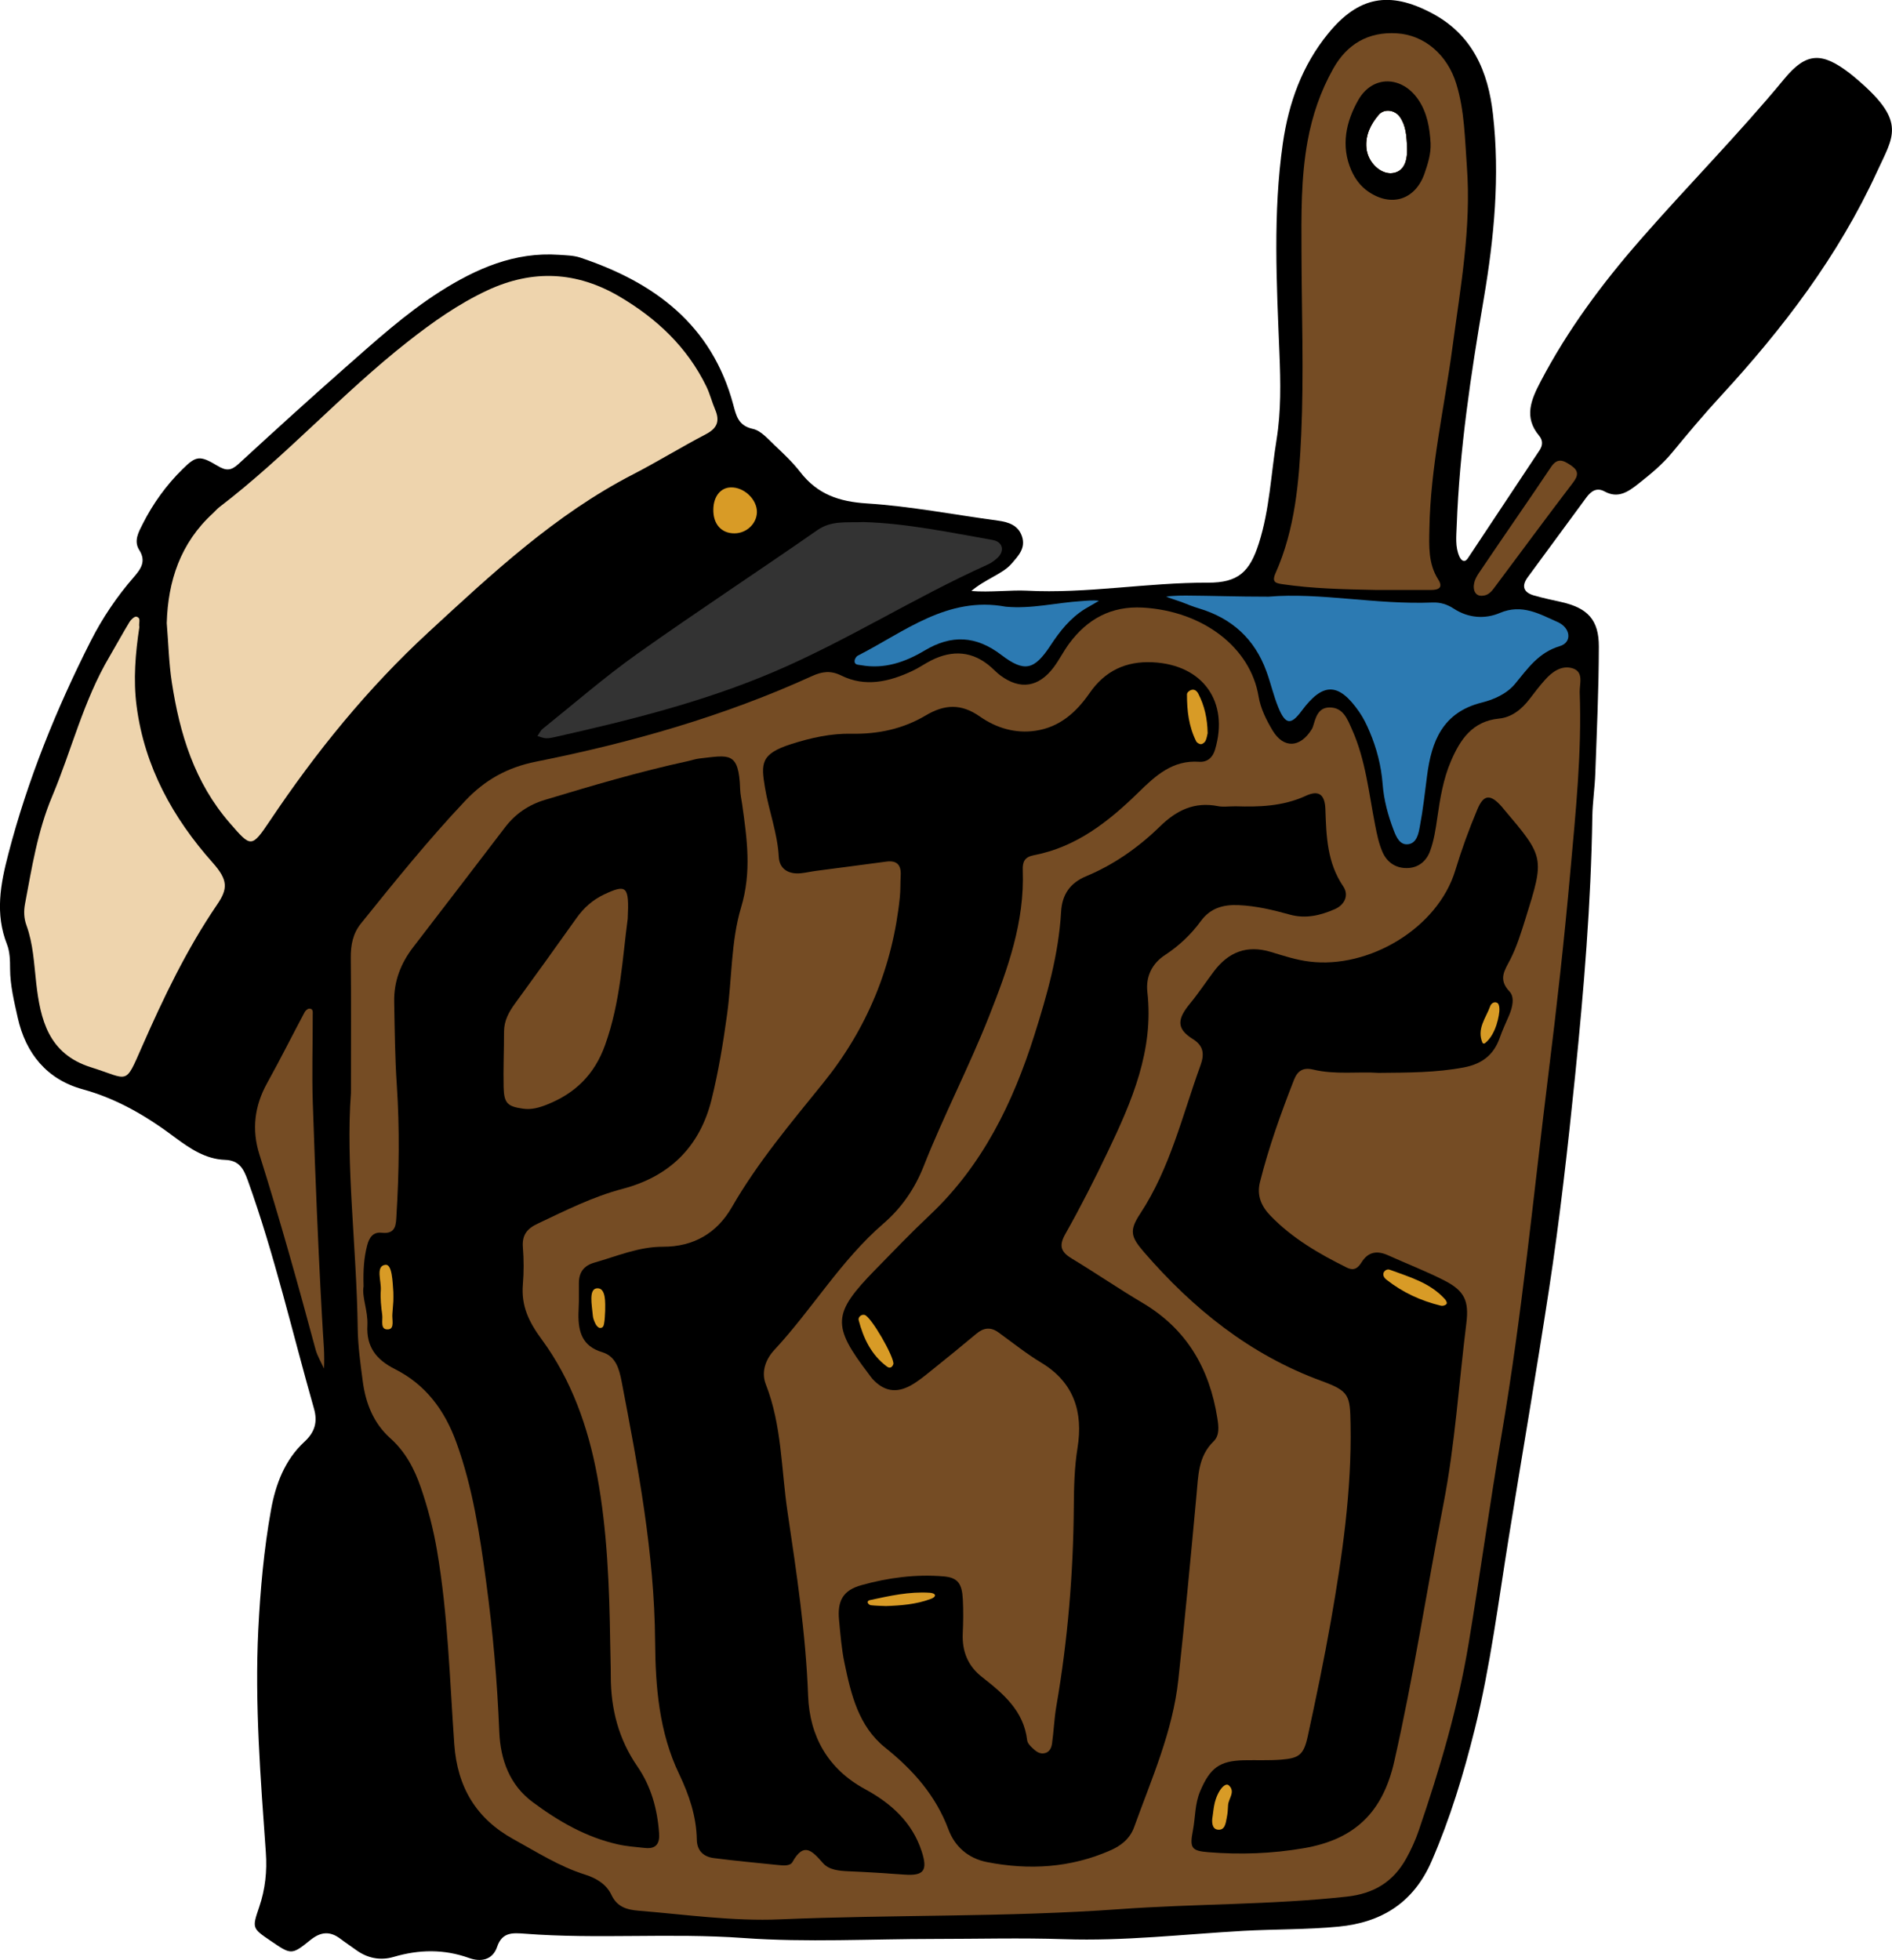 <?xml version="1.0" encoding="utf-8"?>
<!-- Generator: Adobe Illustrator 28.0.0, SVG Export Plug-In . SVG Version: 6.00 Build 0)  -->
<svg version="1.1" xmlns="http://www.w3.org/2000/svg" xmlns:xlink="http://www.w3.org/1999/xlink" x="0px" y="0px"
	 viewBox="0 0 223.19 231.24" style="enable-background:new 0 0 223.19 231.24;" xml:space="preserve">
<style type="text/css">
	.st0{fill:#754C24;}
	.st1{fill:#EED4AD;}
	.st2{fill:#333333;}
	.st3{fill:#D89B26;}
	.st4{fill:#2C7AB2;}
</style>
<g id="Layer_1">
	<g>
		<path d="M219.37,9.62c-0.37-0.32-0.73-0.64-1.12-0.94c-3.32-2.56-5.16-2.54-7.77,0.63c-5.42,6.57-11.42,12.61-17.01,19.02
			c-4.49,5.14-8.54,10.59-11.72,16.66c-1.12,2.14-2.03,4.21-0.19,6.41c0.43,0.51,0.46,1.09,0.08,1.68
			c-2.82,4.25-5.64,8.51-8.47,12.76c-0.43,0.65-0.82,0.24-1.02-0.2c-0.51-1.15-0.35-2.4-0.31-3.6c0.33-9.01,1.68-17.91,3.19-26.78
			c1.23-7.23,1.92-14.46,1.09-21.77c-0.57-5.06-2.41-9.4-7.22-11.94c-5-2.65-8.65-1.97-12.21,2.39c-3.09,3.78-4.67,8.19-5.36,12.97
			c-1.18,8.24-0.73,16.53-0.4,24.79c0.14,3.42,0.2,6.8-0.34,10.17c-0.66,4.07-0.82,8.23-2.08,12.2c-1.08,3.41-2.45,4.68-6.01,4.67
			c-7.16-0.03-14.26,1.32-21.43,0.94c-1.74-0.09-4.37,0.22-6.48,0.04c1.6-1.38,3.7-2.02,4.72-3.2c0.81-0.94,1.7-1.83,1.26-3.21
			c-0.44-1.34-1.56-1.71-2.84-1.89c-5.16-0.69-10.3-1.7-15.49-2.03c-3.28-0.21-5.82-1.09-7.83-3.69c-0.89-1.15-1.96-2.16-3.02-3.16
			c-0.79-0.74-1.61-1.73-2.57-1.94c-1.72-0.37-1.97-1.55-2.32-2.86c-2.53-9.43-9.3-14.43-18.05-17.35
			c-0.79-0.26-1.67-0.27-2.52-0.33c-5.22-0.36-9.74,1.62-14.01,4.33c-4.11,2.62-7.71,5.91-11.35,9.11
			c-4.19,3.69-8.33,7.46-12.44,11.24c-0.87,0.8-1.45,0.83-2.49,0.2c-2.09-1.26-2.52-1.15-4.1,0.4c-1.92,1.89-3.49,4.06-4.7,6.46
			c-0.48,0.95-1.1,2.01-0.41,3.09c0.84,1.33,0.19,2.23-0.65,3.2c-2,2.3-3.7,4.82-5.08,7.54c-4.07,8.04-7.43,16.34-9.71,25.09
			c-0.94,3.59-1.59,7.08-0.16,10.7c0.34,0.87,0.36,1.91,0.36,2.87c0.01,1.97,0.48,3.86,0.9,5.76c0.95,4.26,3.47,7.31,7.68,8.46
			c4.08,1.12,7.56,3.19,10.88,5.68c1.76,1.31,3.61,2.56,5.89,2.64c1.68,0.06,2.19,1.04,2.69,2.42c3.17,8.82,5.25,17.94,7.81,26.93
			c0.45,1.57,0.1,2.78-1.12,3.9c-2.33,2.15-3.41,5.04-3.95,8.05c-0.84,4.67-1.26,9.4-1.5,14.14c-0.43,8.78,0.27,17.52,0.89,26.26
			c0.16,2.23-0.07,4.35-0.78,6.44c-0.85,2.5-0.85,2.5,1.37,4.01c2.38,1.62,2.44,1.69,4.64-0.09c1.26-1.02,2.34-1.1,3.59-0.15
			c0.58,0.44,1.19,0.84,1.78,1.27c1.36,1,2.88,1.32,4.48,0.85c2.99-0.88,5.92-0.94,8.9,0.13c1.36,0.49,2.78,0.26,3.31-1.33
			c0.59-1.75,1.86-1.64,3.23-1.54c8.59,0.67,17.19-0.11,25.81,0.51c7.49,0.54,15.04,0.11,22.57,0.11c5.1,0,10.2-0.14,15.29,0.03
			c7.06,0.24,14.06-0.58,21.08-0.98c3.76-0.21,7.52-0.14,11.27-0.5c5.1-0.49,8.86-2.84,10.98-7.72c2.19-5.04,3.77-10.26,5.09-15.57
			c1.85-7.44,2.79-15.05,4.01-22.6c1.57-9.72,3.24-19.42,4.73-29.15c1.29-8.41,2.24-16.87,3.1-25.34
			c1.03-10.17,1.88-20.34,2.03-30.56c0.03-1.7,0.29-3.39,0.35-5.09c0.18-4.99,0.41-9.97,0.42-14.96c0.01-3.19-1.33-4.58-4.44-5.28
			c-1.06-0.24-2.13-0.46-3.18-0.76c-1.2-0.34-1.58-1.06-0.77-2.16c2.3-3.13,4.61-6.26,6.91-9.4c0.56-0.76,1.23-1.23,2.16-0.72
			c1.6,0.88,2.8,0.02,3.96-0.89c1.43-1.13,2.83-2.27,4.01-3.7c1.85-2.25,3.73-4.49,5.7-6.63c7.36-7.99,13.89-16.53,18.47-26.51
			C223.34,16.09,224.88,14.42,219.37,9.62z M164.27,20.43c-1.37,0.18-2.91-1.23-3.08-2.95c-0.15-1.52,0.5-2.83,1.45-3.94
			c0.66-0.76,1.9-0.59,2.5,0.26c0.72,1.04,0.81,2.25,0.85,3.84C166.01,19.27,165.46,20.27,164.27,20.43z"/>
		<path class="st0" d="M41.4,128.93c0-6.19,0.03-11.06-0.02-15.93c-0.01-1.52,0.24-2.87,1.22-4.08c3.96-4.92,7.93-9.84,12.27-14.44
			c2.31-2.45,4.96-3.95,8.38-4.63c11.19-2.23,22.14-5.35,32.56-10.1c1.17-0.53,2.18-0.67,3.42-0.06c2.85,1.41,5.67,0.74,8.4-0.54
			c0.77-0.36,1.47-0.86,2.22-1.24c2.53-1.27,4.91-1.11,7.08,0.81c0.36,0.32,0.7,0.68,1.09,0.97c2.32,1.72,4.5,1.4,6.28-0.97
			c0.65-0.87,1.15-1.87,1.79-2.75c2.16-2.95,5-4.5,8.73-4.29c7.06,0.41,12.69,4.67,13.65,10.49c0.23,1.4,0.92,2.79,1.66,4.02
			c1.3,2.14,3.23,2.03,4.58-0.11c0.06-0.1,0.13-0.21,0.16-0.32c0.33-1.05,0.58-2.28,1.95-2.3c1.64-0.02,2.13,1.39,2.67,2.6
			c1.61,3.59,1.98,7.49,2.73,11.29c0.21,1.07,0.43,2.16,0.86,3.15c0.51,1.18,1.5,1.91,2.85,1.91c1.39,0,2.34-0.83,2.77-2.01
			c0.46-1.24,0.66-2.59,0.85-3.91c0.33-2.29,0.7-4.59,1.62-6.72c1.08-2.51,2.51-4.69,5.68-5c1.47-0.14,2.67-1.1,3.59-2.31
			c0.59-0.77,1.18-1.55,1.83-2.27c0.84-0.94,1.92-1.71,3.17-1.37c1.45,0.4,0.88,1.85,0.91,2.84c0.26,7.07-0.47,14.1-1.1,21.12
			c-0.71,7.99-1.6,15.96-2.59,23.92c-1.76,14.22-3.12,28.5-5.54,42.64c-1.39,8.14-2.51,16.33-3.86,24.48
			c-1.25,7.56-3.42,14.9-5.9,22.14c-0.39,1.14-0.9,2.27-1.49,3.32c-1.53,2.73-3.79,4.12-7.01,4.47c-8.92,0.98-17.9,0.83-26.83,1.48
			c-13.32,0.96-26.68,0.63-40.01,1.2c-5.58,0.24-11.13-0.57-16.69-1.02c-1.44-0.12-2.54-0.46-3.21-1.88
			c-0.6-1.27-1.81-1.97-3.1-2.38c-3.04-0.95-5.71-2.67-8.46-4.18c-4.36-2.41-6.61-6.11-6.97-11.2c-0.54-7.63-0.74-15.3-2.04-22.87
			c-0.43-2.52-1.07-4.98-1.9-7.4c-0.76-2.21-1.82-4.23-3.6-5.82c-2-1.79-2.92-4.15-3.26-6.75c-0.27-2.05-0.56-4.11-0.59-6.17
			C42.07,147.06,40.76,137.36,41.4,128.93z"/>
		<path class="st1" d="M19.67,73.51c0.14-4.95,1.61-9.45,5.45-12.96c0.27-0.25,0.5-0.53,0.79-0.75
			c7.82-5.98,14.41-13.37,22.14-19.45c2.96-2.33,6.02-4.5,9.45-6.1c5.35-2.49,10.54-2.24,15.62,0.76
			c4.38,2.59,7.95,5.95,10.21,10.59c0.42,0.87,0.65,1.82,1.03,2.71c0.58,1.36,0.26,2.21-1.1,2.92c-2.9,1.51-5.69,3.24-8.6,4.74
			c-9.17,4.73-16.62,11.7-24.11,18.61c-7.18,6.62-13.28,14.14-18.71,22.25c-2.19,3.27-2.25,3.12-4.73,0.27
			c-4.16-4.78-5.91-10.52-6.84-16.6C19.92,78.24,19.87,75.91,19.67,73.51z"/>
		<path class="st0" d="M171.33,41.03c0.95-7.1,2.25-14.18,1.71-21.39c-0.24-3.26-0.27-6.57-1.24-9.73
			c-1.04-3.43-3.76-5.79-7.04-5.98c-3.33-0.2-5.85,1.25-7.49,4.18c-1.5,2.67-2.47,5.52-3.02,8.54c-0.79,4.33-0.74,8.71-0.72,13.09
			c0.02,7.18,0.29,14.36-0.03,21.53c-0.25,5.55-0.72,11.17-3.04,16.37c-0.48,1.09,0.09,1.17,0.91,1.29c3.49,0.51,7,0.59,10.96,0.67
			c1.86,0,4.16,0,6.47,0c0.87,0,1.49-0.25,0.86-1.24c-1.19-1.87-1.08-3.93-1.04-6C168.74,55.13,170.38,48.12,171.33,41.03z
			 M164.27,20.43c-1.37,0.18-2.91-1.23-3.08-2.95c-0.15-1.52,0.5-2.83,1.45-3.94c0.66-0.76,1.9-0.59,2.5,0.26
			c0.72,1.04,0.81,2.25,0.85,3.84C166.01,19.27,165.46,20.27,164.27,20.43z"/>
		<path class="st1" d="M16.44,73.97c-0.46,3.07-0.74,6.2-0.32,9.37c0.94,7.14,4.29,13.17,8.95,18.41c1.86,2.09,1.82,3.1,0.52,5
			c-3.57,5.24-6.3,10.94-8.84,16.73c-2.05,4.66-1.48,3.85-6.02,2.43c-5.03-1.58-5.97-5.65-6.46-9.96c-0.26-2.3-0.35-4.59-1.15-6.79
			c-0.3-0.82-0.33-1.67-0.17-2.52c0.81-4.29,1.48-8.6,3.2-12.68c2.3-5.47,3.7-11.32,6.76-16.49c0.8-1.36,1.55-2.75,2.37-4.1
			c0.17-0.28,0.59-0.67,0.81-0.62C16.7,72.9,16.32,73.5,16.44,73.97z"/>
		<path class="st2" d="M101.88,61.59c4.99,0.14,10.09,1.21,15.2,2.11c1.22,0.21,1.47,1.28,0.59,2.11c-0.35,0.33-0.76,0.62-1.19,0.81
			c-8.61,3.87-16.6,8.99-25.31,12.69c-8.29,3.52-16.96,5.67-25.7,7.64c-0.35,0.08-0.72,0.16-1.08,0.14
			c-0.34-0.02-0.66-0.17-0.99-0.26c0.21-0.29,0.36-0.65,0.63-0.86c3.69-2.96,7.26-6.07,11.11-8.81c7.01-4.98,14.22-9.7,21.28-14.62
			C98.09,61.38,99.86,61.67,101.88,61.59z"/>
		<path class="st0" d="M38.21,159.01c0.04,0.72,0.05,1.72,0.01,2.44c-0.29-0.64-0.8-1.53-0.98-2.2c-2.08-7.72-4.23-15.43-6.64-23.06
			c-0.92-2.91-0.59-5.71,0.91-8.41c1.53-2.76,2.94-5.58,4.42-8.36c0.1-0.19,0.35-0.42,0.54-0.43c0.5-0.02,0.42,0.43,0.42,0.73
			c0.01,3.48-0.11,6.95,0.01,10.43C37.56,149.86,38.21,158.96,38.21,159.01"/>
		<path class="st0" d="M174.63,70.28c-0.42-0.04-0.73-0.38-0.77-0.91c-0.07-0.91,0.49-1.61,0.95-2.29c2.69-4,5.46-7.95,8.14-11.96
			c0.79-1.19,1.5-0.8,2.38-0.21c0.91,0.62,0.88,1.18,0.22,2.04c-3.07,4.02-6.07,8.1-9.1,12.15
			C176.02,69.66,175.65,70.34,174.63,70.28z"/>
		<path class="st3" d="M86.67,62.92c-1.58,0.02-2.57-1.1-2.52-2.87c0.04-1.5,0.85-2.51,2.04-2.55c1.58-0.06,3.14,1.43,3.1,2.95
			C89.25,61.79,88.07,62.9,86.67,62.92z"/>
		<path d="M68.29,153.55c0-0.73,0-1.46,0-2.19c0-1.26,0.59-2.05,1.81-2.4c2.67-0.76,5.26-1.89,8.11-1.88
			c3.6,0.01,6.36-1.6,8.12-4.66c3.05-5.3,6.97-9.94,10.78-14.66c5.17-6.4,8.2-13.71,9.04-21.92c0.09-0.85,0.05-1.7,0.1-2.55
			c0.07-1.24-0.43-1.82-1.72-1.64c-2.76,0.38-5.52,0.72-8.28,1.09c-0.6,0.08-1.19,0.22-1.79,0.28c-1.43,0.14-2.51-0.49-2.59-1.92
			c-0.15-2.83-1.18-5.45-1.63-8.18c-0.47-2.84-0.54-3.98,3.1-5.14c2.32-0.74,4.69-1.27,7.13-1.22c3.11,0.06,6.06-0.57,8.72-2.15
			c2.23-1.33,4.19-1.43,6.4,0.12c1.91,1.34,4.16,2.03,6.55,1.68c2.84-0.41,4.81-2.16,6.39-4.44c1.81-2.62,4.28-3.8,7.47-3.64
			c5.9,0.3,9.02,4.65,7.33,10.32c-0.28,0.94-0.92,1.48-1.86,1.42c-3.15-0.23-5.17,1.65-7.2,3.64c-3.51,3.43-7.32,6.43-12.3,7.38
			c-1.1,0.21-1.36,0.78-1.32,1.76c0.23,6.11-1.75,11.61-3.97,17.23c-2.37,6-5.35,11.7-7.71,17.68c-1.04,2.65-2.61,4.94-4.77,6.8
			c-5.01,4.33-8.38,10.08-12.84,14.88c-1.02,1.09-1.6,2.59-1.02,4.07c1.9,4.84,1.81,10.01,2.56,15.04
			c1.07,7.2,2.16,14.41,2.43,21.72c0.18,4.75,2.33,8.62,6.7,10.99c3.07,1.67,5.57,3.89,6.7,7.35c0.74,2.28,0.24,2.91-2.06,2.74
			c-2.18-0.16-4.36-0.3-6.54-0.39c-1.12-0.05-2.32-0.14-3.05-0.97c-1.25-1.41-2.24-2.56-3.59-0.13c-0.28,0.51-1.1,0.42-1.71,0.36
			c-2.53-0.26-5.06-0.49-7.59-0.82c-1.21-0.16-1.97-0.87-1.99-2.19c-0.05-2.74-0.92-5.28-2.07-7.69
			c-2.39-4.97-2.81-10.35-2.85-15.67c-0.08-10.41-2.01-20.54-3.95-30.68c-0.29-1.49-0.69-2.97-2.29-3.45
			c-2.35-0.7-2.83-2.4-2.8-4.51"/>
		<path d="M42.89,151.75c-0.06-1.95,0.05-3.39,0.42-4.82c0.24-0.93,0.7-1.62,1.72-1.5c1.72,0.2,1.68-1.04,1.74-2.09
			c0.31-5.1,0.38-10.2,0.04-15.31c-0.22-3.27-0.25-6.56-0.31-9.84c-0.05-2.4,0.77-4.53,2.22-6.42c3.62-4.72,7.26-9.44,10.86-14.17
			c1.23-1.61,2.79-2.66,4.71-3.24c5.57-1.68,11.14-3.33,16.82-4.56c0.47-0.1,0.94-0.27,1.42-0.32c3.47-0.39,4.63-0.88,4.78,3.61
			c0.02,0.6,0.15,1.2,0.24,1.8c0.57,4.06,1.14,7.96-0.13,12.17c-1.2,4.01-1.07,8.41-1.65,12.62c-0.46,3.36-1.01,6.71-1.83,10.03
			c-1.4,5.66-5.04,9.1-10.46,10.53c-3.57,0.94-6.78,2.57-10.06,4.12c-1.26,0.59-1.85,1.35-1.74,2.78c0.12,1.45,0.12,2.93,0,4.38
			c-0.21,2.54,0.69,4.42,2.25,6.53c3.47,4.73,5.45,10.28,6.52,16.07c1.19,6.47,1.43,13.03,1.53,19.6c0.02,1.34,0.07,2.68,0.07,4.01
			c0,3.87,0.92,7.44,3.14,10.66c1.62,2.35,2.36,5.04,2.56,7.88c0.09,1.22-0.36,1.88-1.65,1.74c-1.08-0.12-2.18-0.19-3.23-0.43
			c-3.74-0.84-6.99-2.72-10.03-4.98c-2.73-2.03-3.8-5-3.94-8.27c-0.24-5.96-0.76-11.88-1.56-17.78c-0.75-5.53-1.57-11.03-3.49-16.34
			c-1.39-3.86-3.64-6.87-7.27-8.7c-2.2-1.11-3.38-2.62-3.24-5.15C43.43,154.64,42.66,153,42.89,151.75z"/>
		<path d="M145.79,95.12c2.61,0.08,5.48,0.04,8.24-1.23c1.55-0.72,2.26-0.16,2.32,1.58c0.11,3.18,0.2,6.29,2.1,9.09
			c0.71,1.04,0.18,2.19-1,2.7c-1.68,0.73-3.41,1.16-5.29,0.64c-1.98-0.55-3.97-1.03-6.06-1.12c-1.85-0.08-3.34,0.37-4.45,1.89
			c-1.16,1.59-2.57,2.91-4.21,3.99c-1.58,1.03-2.29,2.59-2.09,4.38c0.78,6.88-1.83,12.89-4.67,18.83c-1.57,3.29-3.22,6.54-5.01,9.71
			c-0.81,1.43-0.49,2.14,0.79,2.91c2.8,1.69,5.51,3.55,8.33,5.22c5.19,3.08,7.88,7.71,8.81,13.57c0.17,1.04,0.27,2.07-0.43,2.75
			c-1.85,1.8-1.81,4.09-2.03,6.38c-0.67,7.26-1.35,14.51-2.14,21.76c-0.66,6.11-3.16,11.69-5.22,17.4
			c-0.49,1.35-1.55,2.18-2.79,2.72c-4.7,2.07-9.6,2.36-14.58,1.38c-2.18-0.43-3.77-1.81-4.53-3.85c-1.5-4.02-4.18-7.02-7.47-9.66
			c-3.13-2.51-4.02-6.26-4.79-9.97c-0.35-1.66-0.48-3.36-0.64-5.05c-0.22-2.26,0.44-3.53,2.65-4.14c3.15-0.88,6.42-1.31,9.7-1.03
			c1.65,0.14,2.16,0.85,2.25,2.73c0.07,1.33,0.05,2.68-0.01,4.01c-0.09,2.1,0.6,3.82,2.26,5.12c2.51,1.97,4.93,3.98,5.34,7.48
			c0.04,0.32,0.34,0.65,0.6,0.89c0.43,0.41,0.92,0.82,1.59,0.59c0.52-0.18,0.69-0.7,0.75-1.16c0.2-1.44,0.25-2.91,0.5-4.35
			c1.35-7.8,2-15.66,2.06-23.58c0.02-2.31,0.07-4.6,0.44-6.9c0.67-4.17-0.39-7.69-4.26-10.03c-1.76-1.06-3.38-2.36-5.05-3.57
			c-0.93-0.68-1.76-0.58-2.62,0.14c-1.77,1.48-3.56,2.94-5.36,4.38c-0.76,0.61-1.52,1.24-2.36,1.71c-1.76,0.98-3.23,0.69-4.56-0.78
			c-0.16-0.18-0.29-0.39-0.44-0.58c-4.35-5.71-4.27-7.1,0.8-12.29c2.12-2.17,4.23-4.37,6.44-6.45c6.2-5.85,9.79-13.23,12.31-21.19
			c1.5-4.74,2.87-9.54,3.16-14.57c0.11-2.03,1.07-3.42,2.96-4.2c3.29-1.37,6.19-3.42,8.7-5.87c2-1.95,4.08-2.93,6.84-2.4
			C144.25,95.22,144.87,95.12,145.79,95.12z"/>
		<path d="M162.63,126.57c-2.4-0.17-5.09,0.24-7.72-0.39c-1.17-0.28-1.83,0.12-2.26,1.2c-1.55,3.96-2.98,7.95-4.02,12.08
			c-0.4,1.6,0.18,2.87,1.25,3.97c2.57,2.66,5.71,4.48,8.98,6.1c0.9,0.45,1.35,0.03,1.77-0.63c0.8-1.27,1.87-1.38,3.14-0.8
			c2.21,1,4.48,1.87,6.63,2.97c2.39,1.23,2.9,2.42,2.58,5.03c-0.89,7.11-1.33,14.28-2.7,21.32c-1.97,10.13-3.52,20.33-5.81,30.4
			c-1.36,5.99-4.66,9.19-10.69,10.22c-3.76,0.64-7.46,0.77-11.21,0.47c-2.02-0.16-2.25-0.49-1.85-2.56c0.3-1.54,0.22-3.14,0.86-4.64
			c1.16-2.74,2.28-3.59,5.18-3.65c1.46-0.03,2.92,0.04,4.36-0.07c2.16-0.17,2.68-0.58,3.16-2.8c0.98-4.51,1.92-9.03,2.72-13.57
			c1.34-7.66,2.46-15.35,2.32-23.17c-0.06-3.44-0.13-3.93-3.41-5.13c-8.45-3.09-15.17-8.51-20.98-15.23
			c-1.54-1.79-1.74-2.52-0.42-4.52c3.53-5.37,4.96-11.58,7.11-17.5c0.47-1.3,0.38-2.3-0.92-3.1c-2.01-1.25-1.77-2.42-0.32-4.18
			c1-1.21,1.87-2.54,2.82-3.8c1.72-2.28,3.9-3.14,6.71-2.29c1.5,0.45,2.99,0.95,4.57,1.14c6.97,0.87,15.11-3.91,17.19-10.75
			c0.74-2.44,1.61-4.84,2.6-7.19c0.76-1.82,1.55-1.84,2.89-0.33c0.08,0.09,0.15,0.19,0.23,0.28c4.82,5.69,4.83,5.7,2.56,12.94
			c-0.51,1.62-1.01,3.26-1.77,4.76c-0.68,1.33-1.49,2.36-0.11,3.82c0.63,0.67,0.35,1.86-0.04,2.79c-0.38,0.89-0.8,1.77-1.12,2.69
			c-0.72,2.04-2.13,3.08-4.25,3.48C169.42,126.54,166.16,126.54,162.63,126.57z"/>
		<path d="M167.32,11.77c-1.93-2.85-5.4-2.94-7.09,0.03c-1.44,2.53-2.09,5.39-0.82,8.3c0.44,1,1.09,1.88,2.01,2.51
			c2.72,1.86,5.55,0.96,6.63-2.16c0.39-1.13,0.76-2.3,0.71-3.54C168.66,15.1,168.36,13.31,167.32,11.77z M164.27,20.43
			c-1.37,0.18-2.91-1.23-3.08-2.95c-0.15-1.52,0.5-2.83,1.45-3.94c0.66-0.76,1.9-0.59,2.5,0.26c0.72,1.04,0.81,2.25,0.85,3.84
			C166.01,19.27,165.46,20.27,164.27,20.43z"/>
		<path class="st3" d="M142.46,86.5c-0.06,0.22-0.1,0.59-0.25,0.9c-0.09,0.18-0.34,0.38-0.53,0.39c-0.19,0.01-0.48-0.16-0.57-0.33
			c-0.88-1.76-1.09-3.62-1.09-5.54c0-0.24,0.29-0.45,0.49-0.52c0.4-0.14,0.69,0.13,0.85,0.44C142.09,83.26,142.43,84.77,142.46,86.5
			z"/>
		<path class="st3" d="M71.39,154.63c-0.04,0.61-0.04,0.98-0.1,1.33c-0.05,0.31-0.08,0.74-0.53,0.7c-0.18-0.01-0.4-0.27-0.5-0.46
			c-0.16-0.32-0.31-0.68-0.33-1.02c-0.09-1.16-0.55-3.2,0.56-3.2C71.52,151.98,71.39,153.8,71.39,154.63z"/>
		<path class="st0" d="M74.05,108.38c-0.61,4.49-0.84,9.83-2.68,14.93c-1.25,3.47-3.53,5.69-6.87,7.01
			c-0.92,0.36-1.82,0.62-2.82,0.47c-1.81-0.26-2.22-0.63-2.27-2.53c-0.05-2.18,0.05-4.37,0.05-6.56c0-1.29,0.57-2.32,1.3-3.32
			c2.43-3.34,4.84-6.68,7.23-10.05c0.86-1.22,1.92-2.17,3.27-2.81C73.92,104.28,74.24,104.51,74.05,108.38z"/>
		<path class="st3" d="M46.29,154.97c-0.08,0.66,0.31,1.8-0.5,1.86c-0.99,0.08-0.61-1.08-0.7-1.71c-0.13-0.96-0.24-1.95-0.17-2.91
			c0.08-1.07-0.65-2.87,0.55-3c0.8-0.09,0.84,2.01,0.93,3.21c0.02,0.36,0,0.73,0,1.09"/>
		<path class="st3" d="M105.39,160.91c-0.14,0.42-0.43,0.56-0.77,0.3c-1.84-1.37-2.77-3.33-3.33-5.48c-0.08-0.31,0.29-0.71,0.7-0.61
			C102.75,155.31,105.47,160.04,105.39,160.91z"/>
		<path class="st3" d="M104.5,189.47c-0.59-0.03-1.19-0.03-1.78-0.1c-0.14-0.02-0.37-0.18-0.37-0.37c0-0.12,0.16-0.21,0.26-0.23
			c2.33-0.5,4.65-1.03,7.06-0.87c0.22,0.01,0.6,0.09,0.63,0.3c0,0.22-0.33,0.37-0.53,0.44C108.07,189.27,106.29,189.41,104.5,189.47
			z"/>
		<path class="st3" d="M163.97,149.8c2.25,0.84,4.69,1.5,6.46,3.44c0.13,0.15,0.35,0.46,0.18,0.63c-0.07,0.07-0.35,0.24-0.66,0.16
			c-2.36-0.58-4.49-1.56-6.39-3.06c-0.28-0.22-0.48-0.53-0.32-0.88C163.33,149.93,163.6,149.66,163.97,149.8z"/>
		<path class="st3" d="M143.04,214.32c0.07-0.47,0.11-0.95,0.21-1.42c0.31-1.54,1.25-2.73,1.73-2.26c0.79,0.76-0.08,1.55-0.11,2.34
			c-0.02,0.48-0.05,0.96-0.15,1.43c-0.13,0.67-0.21,1.59-1.13,1.43C142.99,215.73,142.92,214.95,143.04,214.32z"/>
		<path class="st3" d="M176.88,119.08c0,0.59-0.36,2.96-1.73,4.01c-0.05,0.04-0.23,0.01-0.26-0.05c-0.73-1.67,0.41-2.95,0.91-4.36
			c0.1-0.28,0.45-0.56,0.8-0.38C176.76,118.37,176.88,118.62,176.88,119.08z"/>
	</g>
</g>
<g id="Layer_2">
	<path class="st4" d="M149.65,70.39c6.04-0.52,12.66,0.96,19.34,0.69c0.94-0.04,1.77,0.24,2.5,0.72c1.75,1.14,3.71,1.25,5.44,0.51
		c2.62-1.11,4.68,0.13,6.81,1.07c1.56,0.69,1.73,2.4,0.28,2.84c-2.54,0.76-3.79,2.64-5.3,4.46c-0.98,1.18-2.5,1.85-3.91,2.2
		c-4.62,1.15-5.95,4.56-6.47,8.67c-0.25,1.99-0.48,3.99-0.85,5.96c-0.15,0.82-0.36,1.93-1.33,2.08c-1.01,0.16-1.44-0.82-1.76-1.66
		c-0.67-1.76-1.16-3.57-1.3-5.46c-0.17-2.14-0.7-4.2-1.54-6.17c-0.34-0.81-0.73-1.61-1.23-2.33c-2.42-3.48-4.27-3.49-6.78-0.11
		c-1.26,1.7-1.91,1.65-2.75-0.4c-0.57-1.38-0.89-2.86-1.41-4.27c-1.39-3.82-4.08-6.26-7.97-7.42c-0.71-0.21-1.41-0.5-2.1-0.77
		c-0.31-0.12-1.45-0.46-1.75-0.62c0.37-0.06,1.23-0.12,2.31-0.12C143.05,70.28,145.85,70.39,149.65,70.39z"/>
	<path class="st4" d="M118.63,71.57c3.01,0.29,5.96-0.47,8.96-0.66c0.43-0.03,1.39-0.13,2.05-0.03c-0.38,0.24-1.34,0.76-1.64,0.95
		c-1.74,1.08-2.96,2.61-4.08,4.32c-1.9,2.89-3.06,3.2-5.79,1.12c-3.01-2.3-5.9-2.41-9.05-0.53c-2.31,1.38-4.77,2.23-7.52,1.73
		c-0.32-0.06-0.78-0.01-0.75-0.51c0.01-0.21,0.19-0.51,0.38-0.61C106.7,74.54,111.75,70.3,118.63,71.57z"/>
</g>
</svg>
